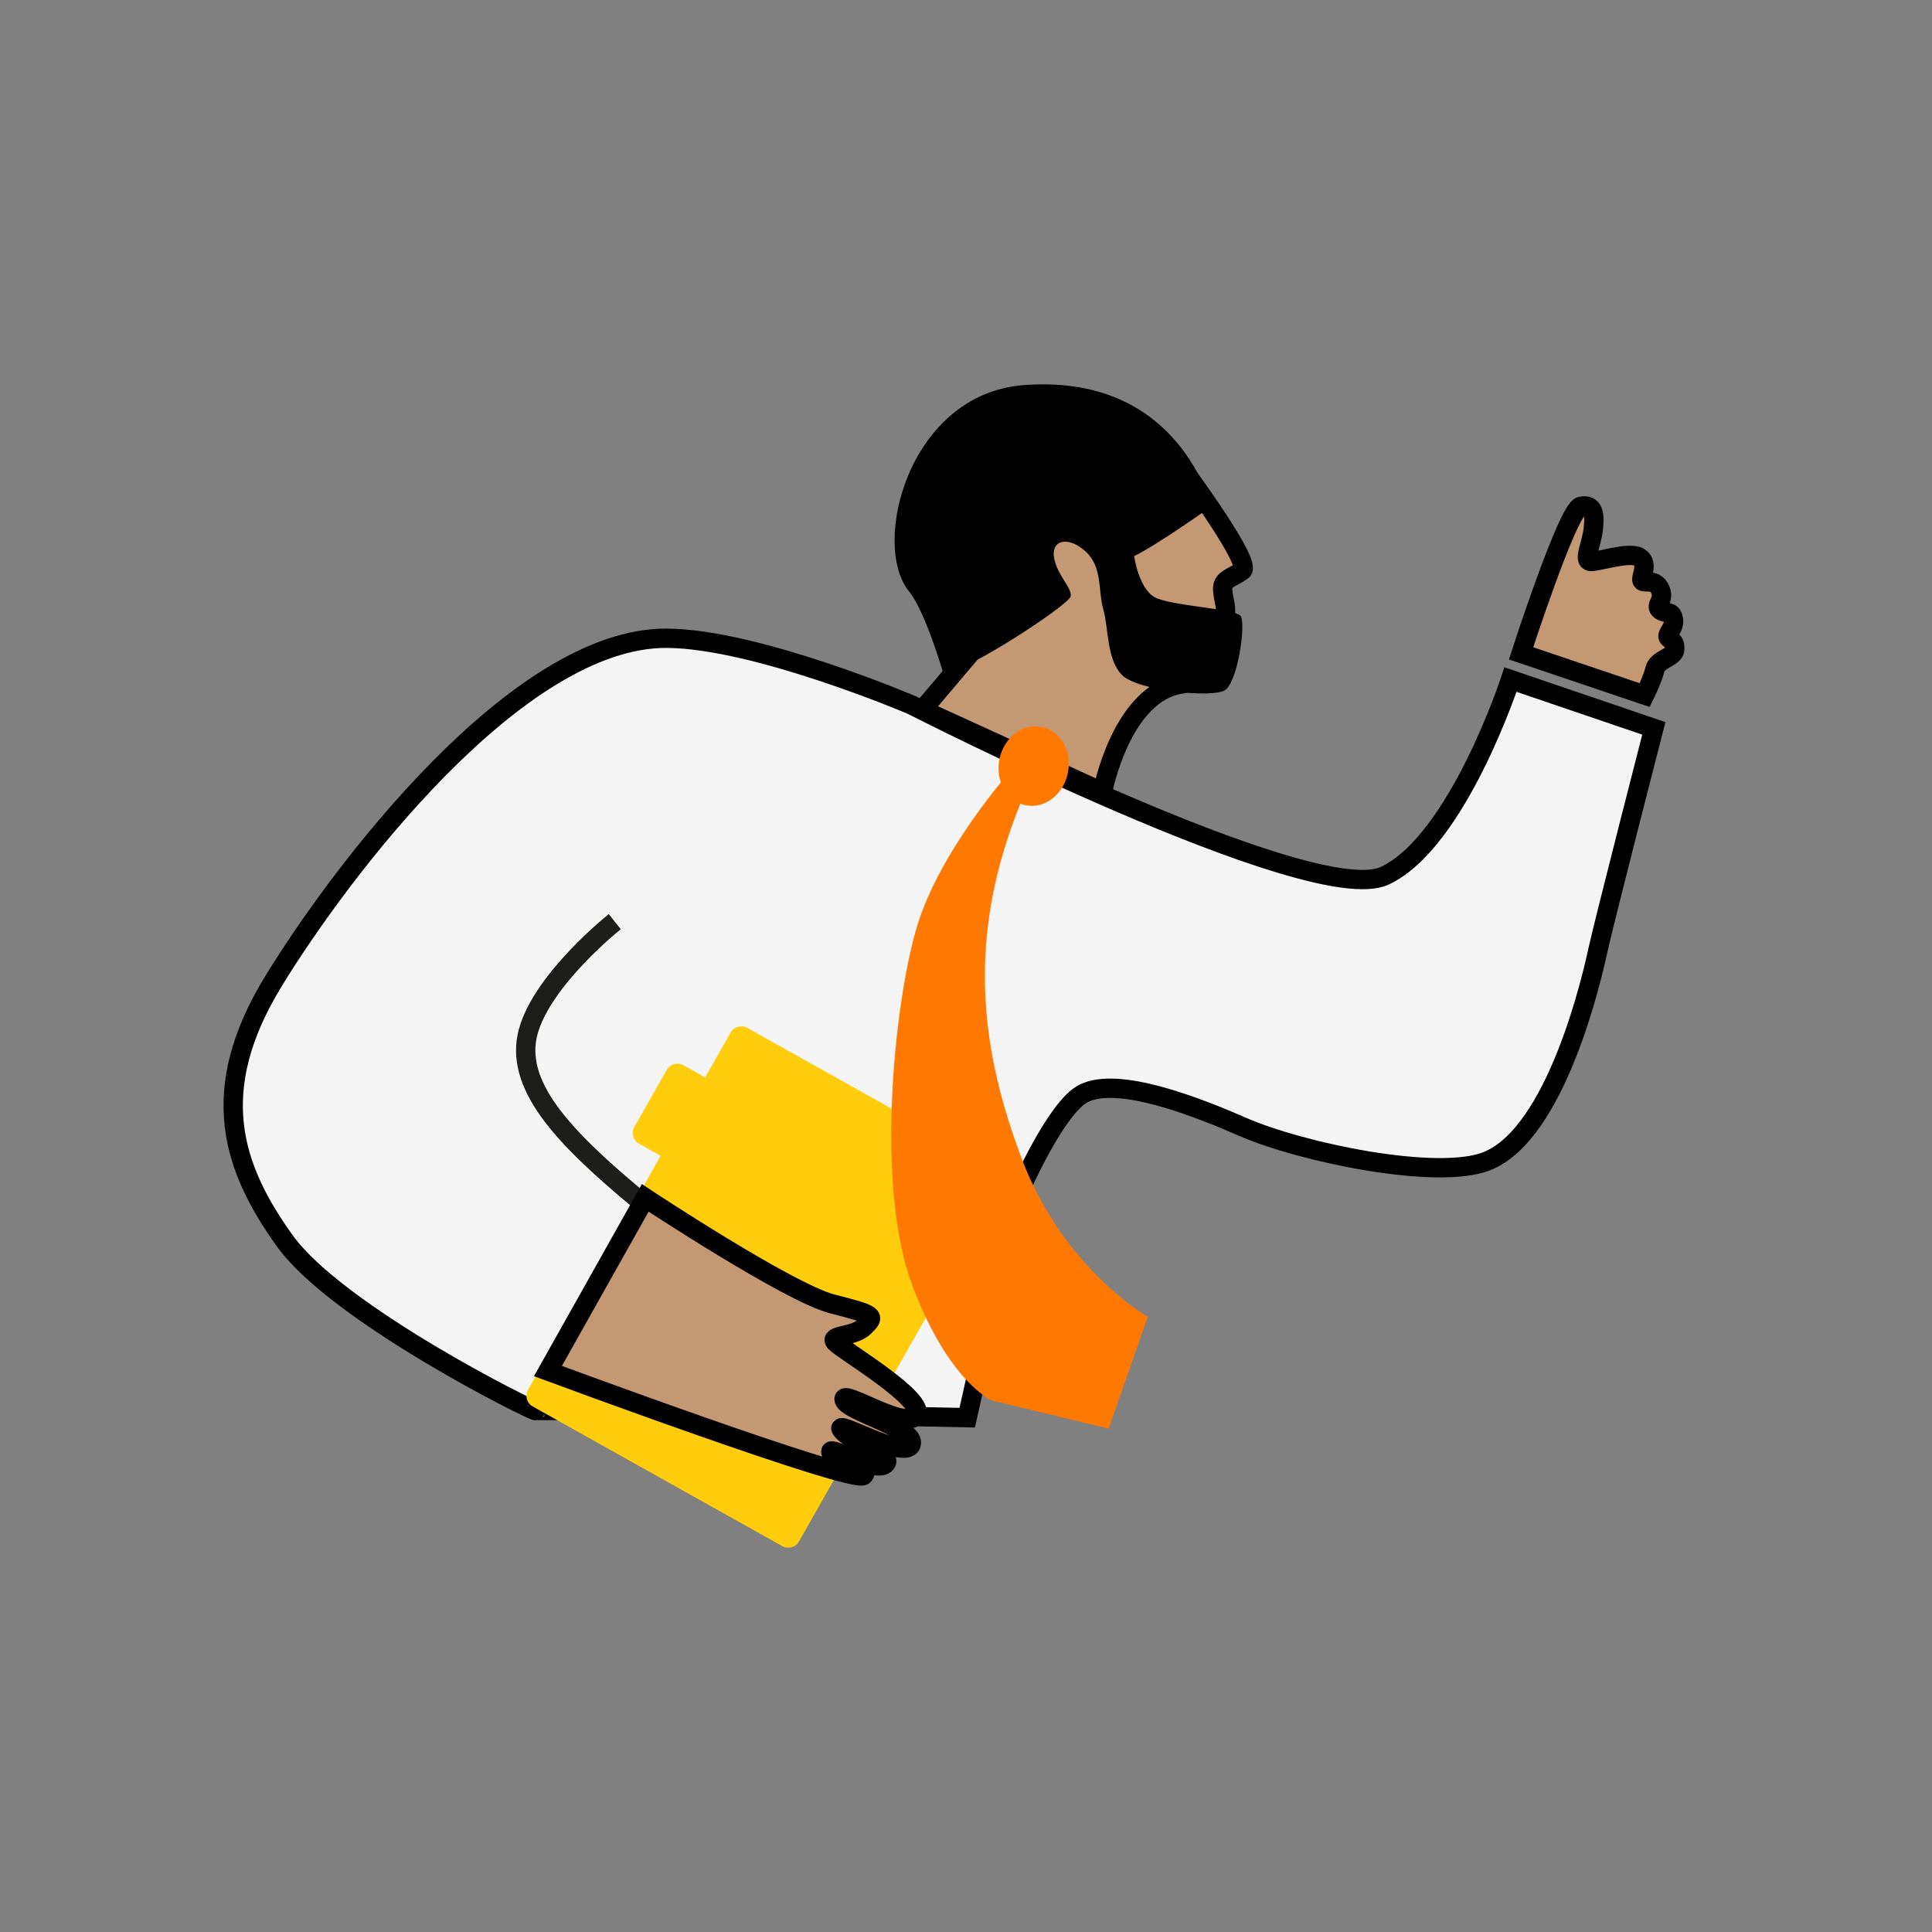 <?xml version="1.0" encoding="UTF-8" standalone="no"?>
<!-- Created with Keyshape -->
<svg xmlns="http://www.w3.org/2000/svg" viewBox="0 0 40 40" text-rendering="geometricPrecision" shape-rendering="geometricPrecision" style="white-space: pre;">
    <rect x="0" y="0" width="40" height="40" fill="#808080" stroke="none"/>
    <style>
@keyframes a0_t { 0% { transform: translate(19.751px,20px) rotate(0deg) scale(0.8,0.8) translate(-18.654px,-15.053px); } 20% { transform: translate(19.751px,20px) rotate(-10deg) scale(1,1) translate(-18.654px,-15.053px); } 40% { transform: translate(19.751px,20px) rotate(0deg) scale(0.8,0.8) translate(-18.654px,-15.053px); } 60% { transform: translate(19.751px,20px) rotate(0deg) scale(0.8,0.8) translate(-18.654px,-15.053px); } 80% { transform: translate(19.751px,20px) rotate(-10deg) scale(1,1) translate(-18.654px,-15.053px); } 100% { transform: translate(19.751px,20px) rotate(0deg) scale(0.8,0.8) translate(-18.654px,-15.053px); } }
    </style>
    <g transform="translate(19.751,20) scale(0.8,0.8) translate(-18.654,-15.053)" style="animation: 1s linear both a0_t;">
        <path fill-rule="evenodd" clip-rule="evenodd" d="M17.633,2.297C17.633,2.297,13.617,0.583,11.294,0.568C7.415,0.541,2.822,6.639,1.102,9.457C-0.617,12.276,0.035,14.26,1.406,16.166C2.778,18.071,7.875,20.605,7.901,20.559C7.927,20.513,19.065,20.739,19.065,20.739L20.325,15.09C20.325,15.09,21.203,13.007,21.941,12.434C22.678,11.862,24.585,12.508,26.16,13.199C27.735,13.89,31.241,14.605,32.511,14.102C34.321,13.385,35.243,9.308,35.388,8.637C35.532,7.966,36.834,2.9,36.834,2.9L33.125,1.637C33.125,1.637,31.755,5.833,29.87,6.714C27.984,7.594,17.633,2.297,17.633,2.297Z" fill="#F4F4F4" stroke="#000000" stroke-width="0.5" transform="translate(18.383,16.656) translate(-18.451,-10.653)"/>
        <path fill-rule="evenodd" clip-rule="evenodd" d="M24.536,2.301C24.536,2.301,26.256,4.63,25.996,4.822C25.736,5.014,25.476,5.028,25.49,5.314C25.504,5.601,25.61,5.741,25.544,6.083C25.477,6.425,24.891,7.689,24.444,7.751C22.864,7.97,22.38,10.551,22.38,10.551L17.72,8.422L19.917,5.83L20.168,2.801L22.093,1.954L24.536,2.301Z" fill="#C49873" stroke="black" stroke-width="0.5" transform="translate(21.989,6.253) translate(-21.871,-6.253)"/>
        <path fill-rule="evenodd" clip-rule="evenodd" d="M23.2,4.445C23.2,4.445,23.317,5.286,23.735,5.511C24.154,5.735,25.806,5.803,25.953,5.992C26.101,6.182,25.88,7.713,25.546,7.918C25.212,8.122,23.276,7.929,22.88,7.517C22.484,7.104,22.542,6.31,22.401,5.819C22.26,5.328,22.391,4.71,21.924,4.307C21.457,3.903,21.042,4.049,21.129,4.501C21.216,4.952,21.599,5.273,21.557,5.487C21.514,5.701,18.93,7.409,18.265,7.494C18.265,7.494,17.803,5.884,17.375,5.359C16.379,4.139,17.367,0.236,20.358,0.018C24.195,-0.262,25.073,2.817,25.216,3.146C25.216,3.146,23.833,4.134,23.2,4.445Z" fill="black" transform="translate(21.617,4) translate(-21.5,-4)"/>
        <path d="M9.757,13.905C9.757,13.905,7.891,15.389,7.519,16.747C7.146,18.105,8.37,19.431,10.315,21.052" stroke="#1D1D1B" stroke-width="0.5" fill="none" transform="translate(9.001,17.478) translate(-8.883,-17.478)"/>
        <path fill-rule="evenodd" clip-rule="evenodd" d="M21.481,10.071C21.361,10.629,20.868,10.996,20.381,10.89C19.893,10.784,19.595,10.246,19.715,9.688C19.835,9.13,20.328,8.763,20.816,8.868C21.303,8.974,21.601,9.512,21.481,10.071Z" fill="#FF7900" transform="translate(20.716,9.879) translate(-20.598,-9.879)"/>
        <path fill-rule="evenodd" clip-rule="evenodd" d="M13.19,16.656C13.037,16.57,12.843,16.624,12.757,16.774L12.098,17.937L11.536,17.622C11.383,17.537,11.189,17.59,11.104,17.74L10.263,19.222C10.178,19.373,10.233,19.566,10.385,19.651L10.947,19.965L7.512,26.023C7.426,26.174,7.481,26.366,7.634,26.452L14.092,30.066C14.245,30.151,14.44,30.098,14.525,29.948L19.77,20.698C19.856,20.548,19.801,20.355,19.648,20.27L13.19,16.656Z" fill="#FFCD0B" transform="translate(13.758,23.361) translate(-13.641,-23.361)"/>
        <path fill-rule="evenodd" clip-rule="evenodd" d="M10.546,21.054C10.546,21.054,14.265,23.513,15.39,23.799C16.515,24.086,16.496,24.111,16.219,24.386C15.942,24.661,15.291,24.593,15.465,24.791C15.64,24.988,17.836,26.277,17.56,26.683C17.284,27.089,15.615,25.973,15.693,26.28C15.771,26.588,17.588,27.024,17.425,27.44C17.263,27.856,15.353,26.716,15.638,27.069C15.924,27.422,17.032,27.719,16.751,27.949C16.469,28.179,15.181,27.378,15.365,27.665C15.549,27.952,16.422,27.995,16.196,28.237C15.97,28.479,8.028,25.536,8.028,25.536L10.546,21.054Z" fill="#C49873" stroke="black" stroke-width="0.5" transform="translate(12.924,24.653) translate(-12.806,-24.653)"/>
        <path fill-rule="evenodd" clip-rule="evenodd" d="M19.977,10.035C19.977,10.035,18.151,12.091,17.57,14.064C16.988,16.038,16.502,20.752,17.447,23.287C18.393,25.822,19.516,26.297,19.516,26.297L22.541,27.025L23.551,24.133C23.551,24.133,21.368,22.886,20.296,20.052C19.224,17.218,18.823,14.295,20.306,10.728L19.977,10.035Z" fill="#FF7900" transform="translate(20.35,18.53) translate(-20.233,-18.53)"/>
        <path fill-rule="evenodd" clip-rule="evenodd" d="M33.275,6.972C33.275,6.972,34.482,3.234,34.822,3.166C35.161,3.098,35.189,3.381,35.143,3.765C35.097,4.15,34.882,4.568,35.066,4.592C35.251,4.616,36.083,4.321,36.34,4.488C36.597,4.655,36.34,5.034,36.413,5.1C36.486,5.165,36.741,5.03,36.874,5.315C37.008,5.6,36.718,5.73,36.876,5.851C37.035,5.971,37.171,5.844,37.217,6.084C37.264,6.324,37.005,6.481,37.097,6.571C37.19,6.661,37.269,6.682,37.251,6.88C37.233,7.079,36.803,7.124,36.74,7.384C36.678,7.643,36.475,8.052,36.475,8.052L33.275,6.972Z" fill="#C49873" stroke="black" stroke-width="0.5" transform="translate(35.319,5.594) translate(-35.264,-5.604)"/>
    </g>
</svg>

